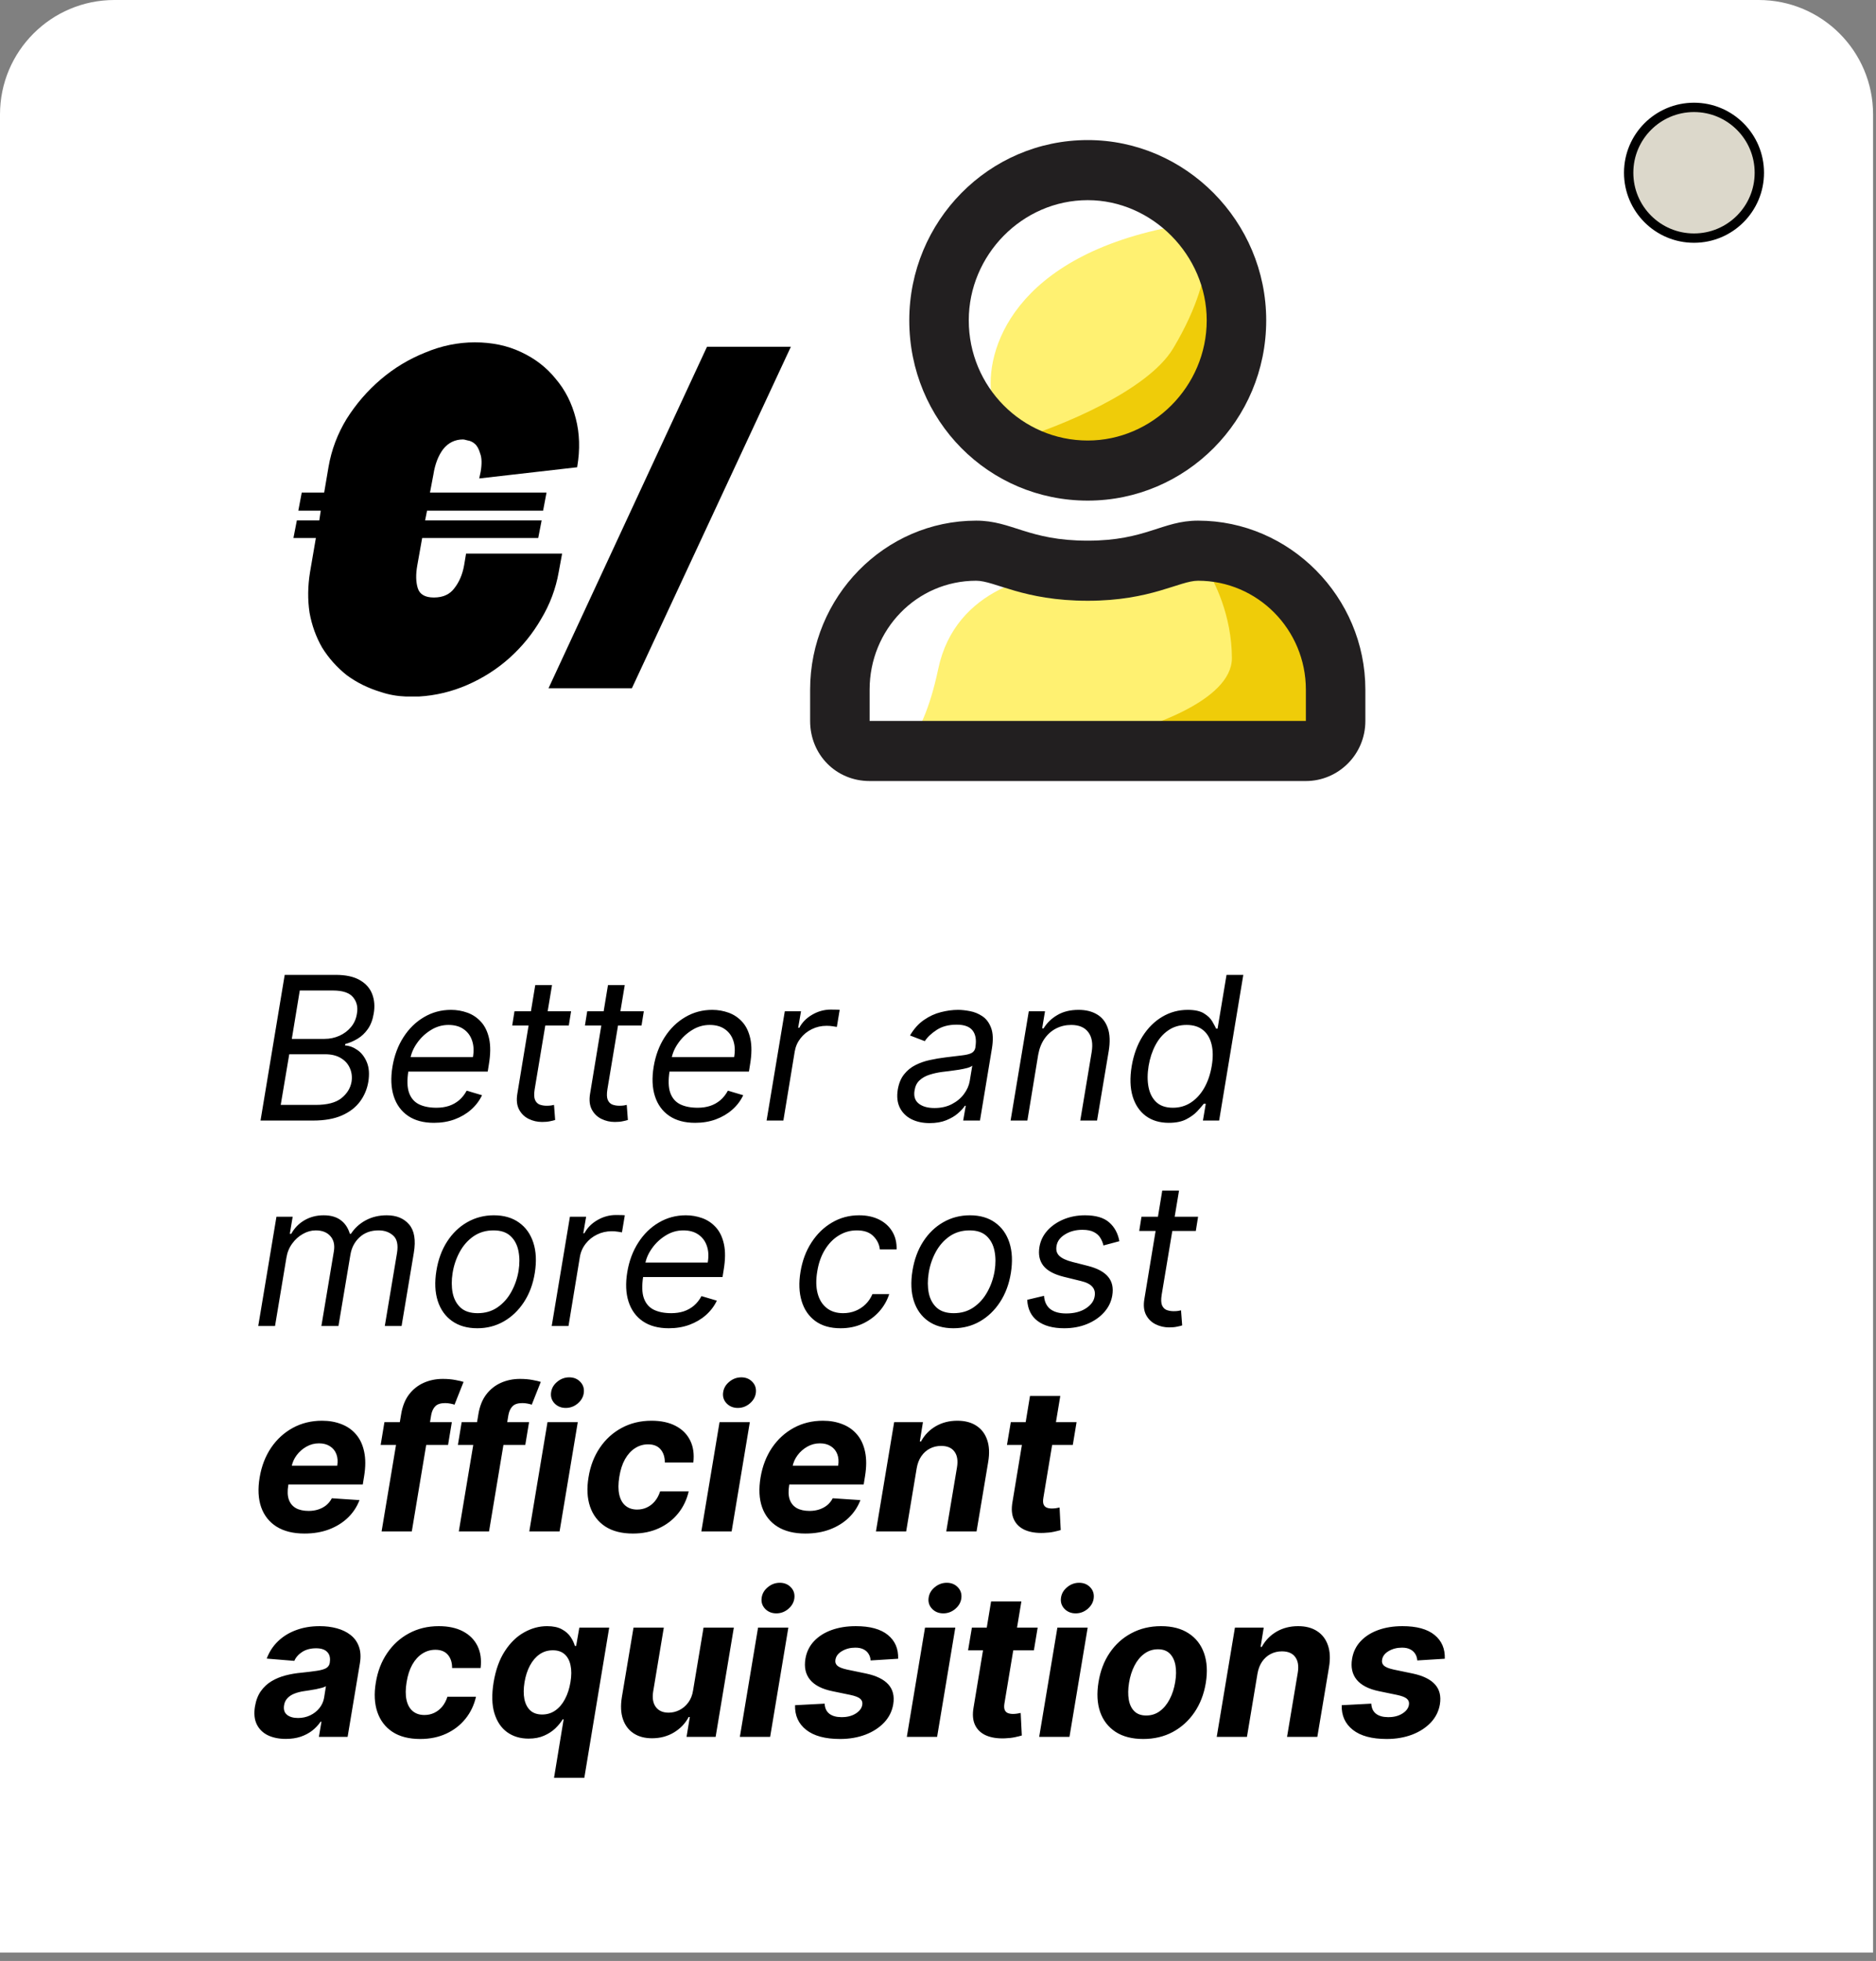<svg width="201" height="210" viewBox="0 0 201 210" fill="none" xmlns="http://www.w3.org/2000/svg">
<rect x="0" y="0" width="201" height="210" fill="#808080" stroke="none"/>
<path d="M0 12.257C0 5.488 5.488 0 12.257 0H188.43C195.199 0 200.687 5.488 200.687 12.257V209.099H0V12.257Z" fill="white"/>
<circle cx="181.5" cy="18.5" r="7" fill="#DCD8CB" stroke="black"/>
<path d="M51.502 50.508C51.642 49.672 51.624 49.028 51.45 48.575C51.311 48.087 51.119 47.739 50.875 47.53C50.632 47.321 50.37 47.199 50.092 47.164C49.848 47.095 49.691 47.06 49.621 47.06C48.751 47.06 48.037 47.408 47.48 48.105C46.957 48.801 46.609 49.707 46.435 50.821L46.069 52.755H58.555L58.189 54.688H45.755L45.547 55.732H58.033L57.667 57.613H45.233L44.711 60.539C44.536 61.514 44.554 62.332 44.763 62.994C44.972 63.656 45.547 63.987 46.487 63.987C47.462 63.987 48.194 63.656 48.681 62.994C49.203 62.332 49.552 61.514 49.726 60.539L49.935 59.285H60.227L59.861 61.27C59.548 63.046 58.921 64.718 57.98 66.285C57.075 67.853 55.943 69.246 54.585 70.465C53.261 71.649 51.764 72.607 50.092 73.338C48.42 74.07 46.678 74.488 44.867 74.592H43.509C42.569 74.557 41.681 74.401 40.845 74.122C39.451 73.704 38.215 73.095 37.135 72.293C36.09 71.458 35.22 70.482 34.523 69.368C33.861 68.219 33.409 66.965 33.165 65.606C32.956 64.213 32.973 62.768 33.217 61.27L33.844 57.613H31.441L31.806 55.732H34.21L34.366 54.688H31.963L32.329 52.755H34.732L35.202 49.986C35.516 48.174 36.16 46.468 37.135 44.866C38.145 43.264 39.364 41.853 40.792 40.634C42.22 39.415 43.805 38.457 45.547 37.761C47.288 37.029 49.064 36.663 50.875 36.663C52.721 36.663 54.376 37.012 55.839 37.708C57.336 38.405 58.572 39.363 59.548 40.582C60.558 41.766 61.272 43.176 61.69 44.813C62.108 46.416 62.16 48.14 61.846 49.986V50.038L51.346 51.239L51.502 50.508ZM67.704 73.704H58.771L75.75 37.134H84.736L67.704 73.704Z" fill="black"/>
<path d="M27.914 120L30.504 104.4H35.958C37.045 104.4 37.911 104.587 38.556 104.963C39.201 105.334 39.642 105.834 39.881 106.464C40.12 107.088 40.173 107.782 40.041 108.543C39.929 109.214 39.718 109.767 39.409 110.204C39.104 110.641 38.738 110.986 38.312 111.24C37.89 111.494 37.451 111.682 36.994 111.804L36.964 111.956C37.431 111.986 37.88 112.154 38.312 112.459C38.743 112.763 39.076 113.2 39.31 113.769C39.543 114.338 39.594 115.033 39.462 115.856C39.33 116.638 39.033 117.342 38.571 117.966C38.109 118.591 37.464 119.086 36.636 119.452C35.808 119.817 34.78 120 33.551 120H27.914ZM30.077 118.324H33.825C35.059 118.324 35.976 118.085 36.575 117.608C37.179 117.126 37.542 116.542 37.664 115.856C37.746 115.328 37.687 114.84 37.489 114.394C37.296 113.942 36.974 113.581 36.522 113.312C36.075 113.038 35.511 112.901 34.831 112.901H30.991L30.077 118.324ZM31.266 111.255H34.77C35.339 111.255 35.872 111.143 36.369 110.92C36.867 110.697 37.283 110.382 37.619 109.975C37.954 109.569 38.162 109.092 38.243 108.543C38.365 107.858 38.228 107.276 37.832 106.799C37.436 106.317 36.72 106.075 35.684 106.075H32.119L31.266 111.255ZM46.497 120.244C45.374 120.244 44.448 119.995 43.716 119.497C42.985 118.995 42.475 118.294 42.185 117.395C41.896 116.491 41.85 115.44 42.048 114.241C42.246 113.043 42.64 111.986 43.229 111.072C43.818 110.153 44.552 109.437 45.43 108.924C46.309 108.406 47.274 108.147 48.325 108.147C48.934 108.147 49.521 108.249 50.085 108.452C50.648 108.655 51.136 108.985 51.547 109.442C51.959 109.894 52.245 110.493 52.408 111.24C52.57 111.986 52.56 112.906 52.377 113.997L52.255 114.759H43.236L43.48 113.205H50.671C50.788 112.545 50.757 111.956 50.58 111.438C50.407 110.92 50.105 110.511 49.673 110.212C49.247 109.912 48.706 109.762 48.051 109.762C47.375 109.762 46.746 109.945 46.162 110.311C45.578 110.671 45.09 111.128 44.699 111.682C44.308 112.23 44.064 112.789 43.968 113.358L43.755 114.698C43.602 115.668 43.625 116.44 43.823 117.014C44.026 117.588 44.379 118.002 44.882 118.256C45.385 118.504 46.014 118.629 46.771 118.629C47.253 118.629 47.698 118.563 48.104 118.431C48.51 118.294 48.873 118.091 49.193 117.821C49.513 117.547 49.782 117.207 50.001 116.801L51.646 117.288C51.367 117.877 50.973 118.395 50.465 118.842C49.963 119.284 49.374 119.629 48.698 119.878C48.028 120.122 47.294 120.244 46.497 120.244ZM61.187 108.3L60.943 109.823H54.88L55.123 108.3H61.187ZM57.348 105.496H59.145L57.287 116.648C57.206 117.156 57.218 117.537 57.325 117.791C57.437 118.04 57.604 118.207 57.828 118.294C58.056 118.375 58.303 118.416 58.567 118.416C58.765 118.416 58.927 118.405 59.054 118.385C59.181 118.36 59.283 118.339 59.359 118.324L59.481 119.939C59.343 119.985 59.158 120.03 58.925 120.076C58.696 120.127 58.414 120.152 58.079 120.152C57.571 120.152 57.094 120.043 56.647 119.825C56.2 119.606 55.857 119.274 55.619 118.827C55.38 118.38 55.316 117.816 55.428 117.136L57.348 105.496ZM68.98 108.3L68.736 109.823H62.672L62.916 108.3H68.98ZM65.14 105.496H66.938L65.079 116.648C64.998 117.156 65.011 117.537 65.118 117.791C65.229 118.04 65.397 118.207 65.62 118.294C65.849 118.375 66.095 118.416 66.359 118.416C66.557 118.416 66.72 118.405 66.847 118.385C66.974 118.36 67.075 118.339 67.151 118.324L67.273 119.939C67.136 119.985 66.951 120.03 66.717 120.076C66.489 120.127 66.207 120.152 65.872 120.152C65.364 120.152 64.886 120.043 64.44 119.825C63.993 119.606 63.65 119.274 63.411 118.827C63.173 118.38 63.109 117.816 63.221 117.136L65.14 105.496ZM74.483 120.244C73.361 120.244 72.434 119.995 71.703 119.497C70.972 118.995 70.461 118.294 70.172 117.395C69.882 116.491 69.837 115.44 70.035 114.241C70.233 113.043 70.626 111.986 71.215 111.072C71.804 110.153 72.538 109.437 73.417 108.924C74.295 108.406 75.26 108.147 76.311 108.147C76.921 108.147 77.507 108.249 78.071 108.452C78.635 108.655 79.122 108.985 79.534 109.442C79.945 109.894 80.232 110.493 80.394 111.24C80.557 111.986 80.547 112.906 80.364 113.997L80.242 114.759H71.223L71.467 113.205H78.657C78.774 112.545 78.744 111.956 78.566 111.438C78.393 110.92 78.091 110.511 77.66 110.212C77.233 109.912 76.692 109.762 76.037 109.762C75.362 109.762 74.732 109.945 74.148 110.311C73.564 110.671 73.076 111.128 72.685 111.682C72.294 112.23 72.051 112.789 71.954 113.358L71.741 114.698C71.588 115.668 71.611 116.44 71.809 117.014C72.013 117.588 72.365 118.002 72.868 118.256C73.371 118.504 74.001 118.629 74.757 118.629C75.24 118.629 75.684 118.563 76.09 118.431C76.497 118.294 76.86 118.091 77.18 117.821C77.5 117.547 77.769 117.207 77.987 116.801L79.632 117.288C79.353 117.877 78.96 118.395 78.452 118.842C77.949 119.284 77.36 119.629 76.685 119.878C76.014 120.122 75.28 120.244 74.483 120.244ZM82.135 120L84.085 108.3H85.822L85.517 110.067H85.639C85.944 109.488 86.408 109.018 87.033 108.658C87.657 108.297 88.32 108.117 89.021 108.117C89.158 108.117 89.323 108.119 89.516 108.124C89.709 108.124 89.859 108.132 89.966 108.147L89.661 109.975C89.6 109.96 89.463 109.937 89.249 109.907C89.036 109.871 88.808 109.854 88.564 109.854C87.995 109.854 87.47 109.973 86.987 110.212C86.505 110.445 86.101 110.77 85.776 111.187C85.451 111.598 85.243 112.068 85.151 112.596L83.933 120H82.135ZM99.603 120.274C98.862 120.274 98.212 120.135 97.653 119.855C97.095 119.571 96.681 119.162 96.412 118.629C96.143 118.091 96.069 117.441 96.191 116.679C96.308 116.008 96.534 115.465 96.869 115.049C97.204 114.627 97.61 114.297 98.088 114.058C98.57 113.815 99.088 113.634 99.642 113.518C100.2 113.396 100.756 113.302 101.31 113.236C102.031 113.144 102.617 113.073 103.069 113.022C103.521 112.972 103.862 112.888 104.09 112.771C104.319 112.654 104.458 112.454 104.509 112.169V112.108C104.631 111.362 104.532 110.78 104.212 110.364C103.892 109.942 103.321 109.732 102.498 109.732C101.645 109.732 100.931 109.92 100.358 110.295C99.784 110.671 99.36 111.072 99.085 111.499L97.501 110.89C97.918 110.179 98.415 109.625 98.994 109.229C99.573 108.828 100.18 108.548 100.815 108.391C101.449 108.229 102.061 108.147 102.65 108.147C103.026 108.147 103.45 108.193 103.923 108.284C104.395 108.371 104.837 108.551 105.248 108.825C105.664 109.099 105.977 109.513 106.185 110.067C106.398 110.62 106.429 111.362 106.276 112.291L104.997 120H103.199L103.473 118.416H103.382C103.219 118.669 102.97 118.941 102.635 119.231C102.305 119.52 101.886 119.766 101.378 119.97C100.876 120.173 100.284 120.274 99.603 120.274ZM100.121 118.659C100.832 118.659 101.455 118.52 101.988 118.24C102.526 117.961 102.958 117.601 103.283 117.159C103.613 116.717 103.818 116.252 103.9 115.765L104.174 114.119C104.083 114.211 103.902 114.295 103.633 114.371C103.364 114.442 103.059 114.505 102.719 114.561C102.384 114.612 102.056 114.658 101.736 114.698C101.421 114.734 101.168 114.764 100.975 114.79C100.497 114.851 100.043 114.95 99.611 115.087C99.184 115.219 98.824 115.419 98.529 115.689C98.24 115.953 98.06 116.313 97.989 116.77C97.882 117.395 98.032 117.867 98.438 118.187C98.844 118.502 99.405 118.659 100.121 118.659ZM111.233 112.962L110.076 120H108.278L110.228 108.3H111.965L111.66 110.128H111.812C112.178 109.534 112.673 109.056 113.298 108.696C113.922 108.33 114.676 108.147 115.56 108.147C116.342 108.147 117.002 108.31 117.541 108.635C118.084 108.955 118.467 109.442 118.691 110.097C118.919 110.747 118.952 111.57 118.79 112.565L117.541 120H115.743L116.962 112.687C117.114 111.773 116.995 111.057 116.604 110.539C116.218 110.021 115.606 109.762 114.768 109.762C114.189 109.762 113.653 109.887 113.161 110.135C112.673 110.384 112.259 110.747 111.919 111.225C111.584 111.702 111.355 112.281 111.233 112.962ZM125.228 120.244C124.248 120.244 123.426 119.997 122.76 119.505C122.095 119.007 121.625 118.306 121.351 117.402C121.082 116.493 121.049 115.419 121.252 114.18C121.46 112.951 121.849 111.885 122.418 110.981C122.991 110.077 123.695 109.379 124.528 108.886C125.36 108.394 126.269 108.147 127.255 108.147C128.016 108.147 128.598 108.274 128.999 108.528C129.405 108.777 129.7 109.061 129.883 109.381C130.066 109.696 130.205 109.955 130.302 110.158H130.454L131.414 104.4H133.211L130.622 120H128.885L129.19 118.202H128.976C128.809 118.416 128.575 118.685 128.275 119.01C127.976 119.33 127.58 119.617 127.087 119.871C126.6 120.119 125.98 120.244 125.228 120.244ZM125.67 118.629C126.391 118.629 127.036 118.441 127.605 118.065C128.179 117.684 128.656 117.159 129.037 116.488C129.418 115.813 129.682 115.033 129.829 114.15C129.977 113.276 129.972 112.512 129.814 111.857C129.657 111.197 129.355 110.684 128.908 110.318C128.461 109.948 127.869 109.762 127.133 109.762C126.376 109.762 125.719 109.958 125.16 110.349C124.601 110.735 124.147 111.26 123.796 111.926C123.446 112.586 123.202 113.327 123.065 114.15C122.928 114.983 122.925 115.739 123.057 116.42C123.19 117.095 123.469 117.634 123.895 118.035C124.327 118.431 124.919 118.629 125.67 118.629ZM27.67 142L29.62 130.3H31.357L31.052 132.128H31.205C31.555 131.503 32.03 131.018 32.629 130.673C33.234 130.323 33.917 130.147 34.678 130.147C35.44 130.147 36.052 130.323 36.514 130.673C36.976 131.018 37.299 131.503 37.482 132.128H37.603C37.999 131.518 38.528 131.036 39.188 130.681C39.853 130.325 40.605 130.147 41.443 130.147C42.479 130.147 43.276 130.475 43.834 131.13C44.398 131.785 44.566 132.798 44.337 134.169L43.027 142H41.229L42.539 134.169C42.677 133.301 42.539 132.684 42.128 132.318C41.722 131.948 41.199 131.762 40.559 131.762C39.736 131.762 39.058 132.008 38.525 132.501C37.992 132.994 37.664 133.621 37.542 134.383L36.263 142H34.435L35.775 133.986C35.882 133.316 35.755 132.778 35.394 132.372C35.034 131.965 34.511 131.762 33.825 131.762C33.358 131.762 32.901 131.889 32.454 132.143C32.007 132.392 31.624 132.737 31.304 133.179C30.984 133.616 30.778 134.119 30.687 134.687L29.468 142H27.67ZM51.143 142.244C50.067 142.244 49.165 141.987 48.439 141.474C47.713 140.961 47.2 140.243 46.901 139.319C46.606 138.394 46.558 137.318 46.756 136.089C46.949 134.89 47.332 133.847 47.906 132.958C48.485 132.064 49.203 131.374 50.062 130.886C50.925 130.394 51.875 130.147 52.911 130.147C53.987 130.147 54.886 130.406 55.607 130.924C56.333 131.437 56.846 132.158 57.146 133.088C57.446 134.012 57.496 135.094 57.298 136.333C57.105 137.521 56.717 138.559 56.133 139.448C55.554 140.332 54.835 141.02 53.977 141.512C53.124 142 52.179 142.244 51.143 142.244ZM51.174 140.629C51.996 140.629 52.71 140.418 53.314 139.997C53.924 139.575 54.416 139.019 54.792 138.328C55.173 137.638 55.429 136.891 55.562 136.089C55.683 135.327 55.678 134.619 55.546 133.964C55.414 133.303 55.132 132.773 54.701 132.372C54.269 131.965 53.662 131.762 52.88 131.762C52.057 131.762 51.339 131.975 50.724 132.402C50.115 132.829 49.622 133.39 49.247 134.086C48.871 134.781 48.62 135.53 48.492 136.333C48.371 137.094 48.373 137.803 48.5 138.458C48.632 139.108 48.914 139.634 49.346 140.035C49.782 140.431 50.392 140.629 51.174 140.629ZM59.113 142L61.063 130.3H62.8L62.495 132.067H62.617C62.922 131.488 63.386 131.018 64.011 130.658C64.636 130.297 65.299 130.117 65.999 130.117C66.136 130.117 66.301 130.119 66.494 130.124C66.687 130.124 66.837 130.132 66.944 130.147L66.639 131.975C66.578 131.96 66.441 131.937 66.228 131.907C66.014 131.871 65.786 131.854 65.542 131.854C64.973 131.854 64.448 131.973 63.965 132.212C63.483 132.445 63.079 132.77 62.754 133.187C62.429 133.598 62.221 134.068 62.13 134.596L60.911 142H59.113ZM71.655 142.244C70.533 142.244 69.606 141.995 68.875 141.497C68.144 140.995 67.633 140.294 67.344 139.395C67.054 138.491 67.009 137.44 67.207 136.241C67.405 135.043 67.798 133.986 68.387 133.072C68.976 132.153 69.71 131.437 70.589 130.924C71.467 130.406 72.432 130.147 73.483 130.147C74.093 130.147 74.679 130.249 75.243 130.452C75.807 130.655 76.294 130.985 76.706 131.442C77.117 131.894 77.404 132.493 77.566 133.24C77.729 133.986 77.719 134.906 77.536 135.997L77.414 136.759H68.395L68.639 135.205H75.829C75.946 134.545 75.916 133.956 75.738 133.438C75.566 132.92 75.263 132.511 74.832 132.212C74.405 131.912 73.864 131.762 73.209 131.762C72.534 131.762 71.904 131.945 71.32 132.311C70.736 132.671 70.249 133.128 69.858 133.682C69.466 134.23 69.223 134.789 69.126 135.358L68.913 136.698C68.761 137.668 68.783 138.44 68.981 139.014C69.185 139.588 69.537 140.002 70.04 140.256C70.543 140.504 71.173 140.629 71.929 140.629C72.412 140.629 72.856 140.563 73.263 140.431C73.669 140.294 74.032 140.091 74.352 139.821C74.672 139.547 74.941 139.207 75.159 138.801L76.805 139.288C76.525 139.877 76.132 140.395 75.624 140.842C75.121 141.284 74.532 141.629 73.857 141.878C73.186 142.122 72.453 142.244 71.655 142.244ZM90.063 142.244C88.961 142.244 88.057 141.985 87.351 141.467C86.65 140.949 86.162 140.235 85.888 139.326C85.614 138.417 85.573 137.379 85.766 136.211C85.959 135.022 86.35 133.974 86.939 133.065C87.529 132.151 88.262 131.437 89.141 130.924C90.019 130.406 90.987 130.147 92.043 130.147C92.866 130.147 93.582 130.3 94.191 130.604C94.801 130.909 95.27 131.336 95.6 131.884C95.931 132.433 96.085 133.072 96.065 133.804H94.267C94.217 133.27 93.988 132.798 93.582 132.387C93.181 131.97 92.587 131.762 91.799 131.762C91.099 131.762 90.454 131.945 89.865 132.311C89.275 132.671 88.78 133.182 88.379 133.842C87.978 134.497 87.706 135.266 87.564 136.15C87.412 137.054 87.424 137.841 87.602 138.511C87.78 139.182 88.102 139.702 88.57 140.073C89.037 140.444 89.626 140.629 90.337 140.629C90.804 140.629 91.241 140.548 91.647 140.385C92.053 140.223 92.414 139.989 92.729 139.684C93.044 139.38 93.292 139.014 93.475 138.587H95.273C95.049 139.278 94.692 139.9 94.199 140.454C93.706 141.002 93.11 141.439 92.409 141.764C91.708 142.084 90.926 142.244 90.063 142.244ZM102.151 142.244C101.075 142.244 100.174 141.987 99.447 141.474C98.721 140.961 98.208 140.243 97.909 139.319C97.614 138.394 97.566 137.318 97.764 136.089C97.957 134.89 98.34 133.847 98.914 132.958C99.493 132.064 100.212 131.374 101.07 130.886C101.933 130.394 102.883 130.147 103.919 130.147C104.995 130.147 105.894 130.406 106.615 130.924C107.341 131.437 107.854 132.158 108.154 133.088C108.454 134.012 108.504 135.094 108.306 136.333C108.113 137.521 107.725 138.559 107.141 139.448C106.562 140.332 105.843 141.02 104.985 141.512C104.132 142 103.187 142.244 102.151 142.244ZM102.182 140.629C103.005 140.629 103.718 140.418 104.322 139.997C104.932 139.575 105.424 139.019 105.8 138.328C106.181 137.638 106.438 136.891 106.57 136.089C106.691 135.327 106.686 134.619 106.554 133.964C106.422 133.303 106.14 132.773 105.709 132.372C105.277 131.965 104.67 131.762 103.888 131.762C103.066 131.762 102.347 131.975 101.733 132.402C101.123 132.829 100.631 133.39 100.255 134.086C99.879 134.781 99.628 135.53 99.501 136.333C99.379 137.094 99.381 137.803 99.508 138.458C99.64 139.108 99.922 139.634 100.354 140.035C100.791 140.431 101.4 140.629 102.182 140.629ZM119.932 132.92L118.226 133.377C118.165 133.103 118.059 132.839 117.906 132.585C117.759 132.326 117.53 132.115 117.221 131.953C116.916 131.785 116.5 131.701 115.971 131.701C115.255 131.701 114.633 131.866 114.105 132.196C113.577 132.521 113.275 132.935 113.199 133.438C113.122 133.88 113.224 134.233 113.503 134.497C113.783 134.761 114.25 134.977 114.905 135.144L116.581 135.571C117.586 135.83 118.302 136.218 118.729 136.736C119.161 137.249 119.308 137.917 119.171 138.74C119.059 139.41 118.767 140.009 118.295 140.537C117.822 141.066 117.218 141.482 116.482 141.787C115.745 142.091 114.925 142.244 114.021 142.244C112.818 142.244 111.868 141.985 111.172 141.467C110.477 140.944 110.106 140.187 110.06 139.197L111.858 138.77C111.904 139.395 112.127 139.867 112.528 140.187C112.935 140.502 113.503 140.659 114.235 140.659C115.073 140.659 115.771 140.482 116.329 140.126C116.888 139.766 117.205 139.334 117.282 138.831C117.358 138.42 117.277 138.077 117.038 137.803C116.804 137.529 116.398 137.323 115.819 137.186L113.96 136.729C112.924 136.47 112.198 136.074 111.782 135.54C111.37 135.007 111.233 134.337 111.37 133.529C111.482 132.869 111.767 132.285 112.224 131.777C112.686 131.27 113.265 130.871 113.96 130.581C114.661 130.292 115.423 130.147 116.246 130.147C117.403 130.147 118.269 130.401 118.843 130.909C119.417 131.412 119.78 132.082 119.932 132.92ZM128.367 130.3L128.123 131.823H122.06L122.303 130.3H128.367ZM124.528 127.496H126.325L124.467 138.648C124.385 139.156 124.398 139.537 124.505 139.791C124.617 140.04 124.784 140.207 125.008 140.294C125.236 140.375 125.482 140.416 125.746 140.416C125.944 140.416 126.107 140.405 126.234 140.385C126.361 140.36 126.462 140.339 126.539 140.324L126.661 141.939C126.523 141.985 126.338 142.03 126.104 142.076C125.876 142.127 125.594 142.152 125.259 142.152C124.751 142.152 124.274 142.043 123.827 141.825C123.38 141.606 123.037 141.274 122.798 140.827C122.56 140.38 122.496 139.816 122.608 139.136L124.528 127.496ZM32.622 164.229C31.423 164.229 30.43 163.985 29.643 163.497C28.856 163.005 28.303 162.309 27.983 161.41C27.668 160.506 27.614 159.437 27.823 158.203C28.026 157 28.435 155.943 29.049 155.034C29.669 154.125 30.446 153.417 31.38 152.909C32.314 152.401 33.355 152.147 34.503 152.147C35.275 152.147 35.973 152.272 36.598 152.521C37.228 152.764 37.751 153.135 38.167 153.633C38.584 154.125 38.868 154.742 39.02 155.484C39.178 156.225 39.175 157.094 39.013 158.089L38.868 158.98H28.996L29.308 156.969H36.133C36.209 156.502 36.179 156.088 36.042 155.727C35.905 155.367 35.676 155.085 35.356 154.882C35.036 154.674 34.643 154.57 34.176 154.57C33.698 154.57 33.251 154.686 32.835 154.92C32.419 155.154 32.068 155.461 31.784 155.842C31.504 156.218 31.324 156.626 31.243 157.068L30.885 159.064C30.783 159.678 30.804 160.189 30.946 160.595C31.093 161.001 31.347 161.306 31.708 161.509C32.068 161.707 32.525 161.806 33.079 161.806C33.439 161.806 33.777 161.755 34.092 161.654C34.412 161.552 34.696 161.402 34.945 161.204C35.194 161.001 35.397 160.75 35.554 160.45L38.517 160.648C38.243 161.369 37.827 161.999 37.268 162.537C36.71 163.071 36.037 163.487 35.25 163.787C34.468 164.081 33.592 164.229 32.622 164.229ZM48.411 152.3L48.007 154.737H40.786L41.189 152.3H48.411ZM40.885 164L42.979 151.454C43.117 150.606 43.396 149.903 43.817 149.344C44.244 148.785 44.77 148.367 45.394 148.087C46.024 147.808 46.704 147.668 47.436 147.668C47.933 147.668 48.383 147.706 48.784 147.783C49.19 147.859 49.485 147.927 49.667 147.988L48.7 150.426C48.578 150.385 48.428 150.347 48.251 150.312C48.073 150.276 47.885 150.258 47.687 150.258C47.215 150.258 46.867 150.37 46.643 150.593C46.425 150.812 46.278 151.119 46.202 151.515L44.122 164H40.885ZM56.685 152.3L56.281 154.737H49.06L49.464 152.3H56.685ZM49.159 164L51.254 151.454C51.391 150.606 51.67 149.903 52.092 149.344C52.518 148.785 53.044 148.367 53.669 148.087C54.298 147.808 54.979 147.668 55.71 147.668C56.208 147.668 56.657 147.706 57.058 147.783C57.465 147.859 57.759 147.927 57.942 147.988L56.974 150.426C56.853 150.385 56.703 150.347 56.525 150.312C56.347 150.276 56.16 150.258 55.961 150.258C55.489 150.258 55.141 150.37 54.918 150.593C54.7 150.812 54.552 151.119 54.476 151.515L52.397 164H49.159ZM56.71 164L58.66 152.3H61.905L59.955 164H56.71ZM60.617 150.776C60.135 150.776 59.736 150.616 59.422 150.296C59.112 149.971 58.985 149.585 59.041 149.138C59.097 148.681 59.315 148.295 59.696 147.981C60.077 147.661 60.508 147.501 60.991 147.501C61.473 147.501 61.867 147.661 62.172 147.981C62.476 148.295 62.603 148.681 62.552 149.138C62.502 149.585 62.286 149.971 61.905 150.296C61.529 150.616 61.1 150.776 60.617 150.776ZM67.81 164.229C66.607 164.229 65.617 163.975 64.84 163.467C64.068 162.954 63.527 162.243 63.217 161.334C62.912 160.425 62.859 159.379 63.057 158.196C63.25 156.997 63.654 155.946 64.268 155.042C64.883 154.133 65.662 153.424 66.607 152.917C67.556 152.404 68.623 152.147 69.806 152.147C70.827 152.147 71.69 152.333 72.396 152.703C73.102 153.074 73.62 153.595 73.95 154.265C74.28 154.935 74.392 155.722 74.285 156.626H71.231C71.236 156.047 71.086 155.578 70.781 155.217C70.476 154.857 70.029 154.676 69.44 154.676C68.933 154.676 68.465 154.813 68.039 155.088C67.617 155.357 67.259 155.75 66.965 156.268C66.675 156.786 66.472 157.413 66.355 158.15C66.234 158.896 66.231 159.531 66.348 160.054C66.465 160.577 66.688 160.976 67.018 161.25C67.348 161.524 67.765 161.661 68.267 161.661C68.643 161.661 68.991 161.585 69.311 161.433C69.636 161.281 69.92 161.06 70.164 160.77C70.408 160.476 70.596 160.123 70.728 159.711H73.79C73.582 160.61 73.203 161.397 72.655 162.073C72.112 162.748 71.429 163.276 70.606 163.657C69.783 164.038 68.851 164.229 67.81 164.229ZM75.144 164L77.094 152.3H80.339L78.389 164H75.144ZM79.052 150.776C78.569 150.776 78.171 150.616 77.856 150.296C77.546 149.971 77.419 149.585 77.475 149.138C77.531 148.681 77.749 148.295 78.13 147.981C78.511 147.661 78.942 147.501 79.425 147.501C79.907 147.501 80.301 147.661 80.606 147.981C80.91 148.295 81.037 148.681 80.987 149.138C80.936 149.585 80.72 149.971 80.339 150.296C79.963 150.616 79.534 150.776 79.052 150.776ZM86.29 164.229C85.092 164.229 84.099 163.985 83.312 163.497C82.525 163.005 81.971 162.309 81.651 161.41C81.336 160.506 81.283 159.437 81.491 158.203C81.694 157 82.103 155.943 82.718 155.034C83.337 154.125 84.114 153.417 85.049 152.909C85.983 152.401 87.024 152.147 88.172 152.147C88.944 152.147 89.642 152.272 90.266 152.521C90.896 152.764 91.419 153.135 91.836 153.633C92.252 154.125 92.536 154.742 92.689 155.484C92.846 156.225 92.844 157.094 92.681 158.089L92.536 158.98H82.664L82.977 156.969H89.802C89.878 156.502 89.847 156.088 89.71 155.727C89.573 155.367 89.345 155.085 89.025 154.882C88.705 154.674 88.311 154.57 87.844 154.57C87.367 154.57 86.92 154.686 86.503 154.92C86.087 155.154 85.737 155.461 85.452 155.842C85.173 156.218 84.993 156.626 84.911 157.068L84.553 159.064C84.452 159.678 84.472 160.189 84.614 160.595C84.762 161.001 85.016 161.306 85.376 161.509C85.737 161.707 86.194 161.806 86.747 161.806C87.108 161.806 87.445 161.755 87.76 161.654C88.08 161.552 88.365 161.402 88.613 161.204C88.862 161.001 89.065 160.75 89.223 160.45L92.186 160.648C91.912 161.369 91.495 161.999 90.937 162.537C90.378 163.071 89.705 163.487 88.918 163.787C88.136 164.081 87.26 164.229 86.29 164.229ZM98.217 157.236L97.09 164H93.852L95.802 152.3H98.887L98.552 154.364H98.682C99.052 153.678 99.576 153.138 100.251 152.741C100.931 152.345 101.706 152.147 102.574 152.147C103.387 152.147 104.065 152.325 104.608 152.681C105.157 153.036 105.543 153.541 105.766 154.196C105.994 154.851 106.033 155.636 105.88 156.55L104.631 164H101.386L102.536 157.129C102.653 156.413 102.562 155.854 102.262 155.453C101.967 155.047 101.493 154.844 100.837 154.844C100.401 154.844 100 154.938 99.634 155.126C99.268 155.314 98.961 155.588 98.712 155.948C98.469 156.304 98.303 156.733 98.217 157.236ZM115.347 152.3L114.943 154.737H107.889L108.301 152.3H115.347ZM110.357 149.496H113.602L111.789 160.405C111.739 160.704 111.746 160.938 111.812 161.105C111.878 161.268 111.987 161.382 112.14 161.448C112.297 161.514 112.485 161.547 112.704 161.547C112.856 161.547 113.011 161.534 113.168 161.509C113.326 161.479 113.445 161.456 113.526 161.441L113.648 163.855C113.465 163.911 113.219 163.972 112.909 164.038C112.604 164.104 112.244 164.145 111.828 164.16C111.035 164.19 110.365 164.086 109.817 163.848C109.268 163.604 108.875 163.231 108.636 162.728C108.397 162.225 108.346 161.593 108.483 160.831L110.357 149.496ZM30.626 186.221C29.884 186.221 29.242 186.091 28.699 185.832C28.16 185.568 27.764 185.177 27.51 184.659C27.256 184.141 27.193 183.499 27.32 182.732C27.432 182.082 27.642 181.539 27.952 181.102C28.267 180.66 28.65 180.305 29.102 180.036C29.554 179.766 30.055 179.561 30.603 179.419C31.157 179.276 31.728 179.18 32.317 179.129C32.997 179.058 33.551 178.989 33.978 178.923C34.409 178.857 34.732 178.763 34.945 178.642C35.158 178.515 35.288 178.327 35.334 178.078V178.032C35.41 177.555 35.321 177.184 35.067 176.92C34.818 176.651 34.419 176.516 33.871 176.516C33.292 176.516 32.799 176.643 32.393 176.897C31.992 177.151 31.705 177.474 31.532 177.865L28.577 177.621C28.841 176.91 29.239 176.295 29.773 175.777C30.311 175.254 30.959 174.853 31.715 174.574C32.472 174.289 33.32 174.147 34.259 174.147C34.909 174.147 35.516 174.223 36.08 174.376C36.649 174.528 37.139 174.764 37.55 175.084C37.967 175.404 38.266 175.816 38.449 176.318C38.637 176.816 38.675 177.413 38.563 178.108L37.245 186H34.168L34.442 184.377H34.351C34.102 184.743 33.797 185.066 33.437 185.345C33.076 185.619 32.662 185.835 32.195 185.992C31.728 186.145 31.205 186.221 30.626 186.221ZM31.928 183.981C32.401 183.981 32.835 183.887 33.231 183.7C33.632 183.507 33.962 183.248 34.221 182.923C34.485 182.598 34.653 182.229 34.724 181.818L34.922 180.576C34.821 180.642 34.673 180.701 34.48 180.752C34.292 180.802 34.087 180.851 33.863 180.896C33.645 180.937 33.424 180.975 33.201 181.011C32.977 181.041 32.776 181.072 32.599 181.102C32.208 181.158 31.857 181.247 31.548 181.369C31.238 181.49 30.986 181.656 30.794 181.864C30.601 182.067 30.481 182.321 30.436 182.625C30.364 183.067 30.468 183.405 30.748 183.639C31.032 183.867 31.426 183.981 31.928 183.981ZM45.019 186.229C43.815 186.229 42.825 185.975 42.048 185.467C41.276 184.954 40.736 184.243 40.426 183.334C40.121 182.425 40.068 181.379 40.266 180.196C40.459 178.997 40.862 177.946 41.477 177.042C42.091 176.133 42.871 175.424 43.815 174.917C44.765 174.404 45.831 174.147 47.015 174.147C48.035 174.147 48.899 174.333 49.605 174.703C50.311 175.074 50.828 175.595 51.159 176.265C51.489 176.935 51.6 177.722 51.494 178.626H48.439C48.444 178.047 48.294 177.578 47.99 177.217C47.685 176.857 47.238 176.676 46.649 176.676C46.141 176.676 45.674 176.813 45.248 177.088C44.826 177.357 44.468 177.75 44.173 178.268C43.884 178.786 43.681 179.413 43.564 180.15C43.442 180.896 43.44 181.531 43.556 182.054C43.673 182.577 43.897 182.976 44.227 183.25C44.557 183.524 44.973 183.661 45.476 183.661C45.852 183.661 46.2 183.585 46.52 183.433C46.845 183.281 47.129 183.06 47.373 182.77C47.617 182.476 47.804 182.123 47.937 181.711H50.999C50.791 182.61 50.412 183.397 49.864 184.073C49.32 184.748 48.637 185.276 47.815 185.657C46.992 186.038 46.06 186.229 45.019 186.229ZM59.361 190.388L60.389 184.126H60.29C60.092 184.451 59.828 184.774 59.498 185.094C59.168 185.408 58.764 185.67 58.287 185.878C57.814 186.086 57.263 186.19 56.634 186.19C55.745 186.19 54.981 185.962 54.341 185.505C53.701 185.043 53.244 184.365 52.97 183.471C52.7 182.572 52.673 181.47 52.886 180.165C53.109 178.824 53.511 177.71 54.089 176.821C54.668 175.927 55.354 175.259 56.146 174.818C56.938 174.371 57.761 174.147 58.614 174.147C59.269 174.147 59.797 174.259 60.199 174.482C60.605 174.701 60.917 174.975 61.136 175.305C61.354 175.63 61.506 175.95 61.593 176.265H61.73L62.072 174.3H65.272L62.606 190.388H59.361ZM58.089 183.608C58.612 183.608 59.079 183.466 59.49 183.182C59.907 182.892 60.252 182.488 60.526 181.97C60.805 181.452 61.004 180.846 61.12 180.15C61.237 179.454 61.24 178.85 61.128 178.337C61.021 177.824 60.808 177.428 60.488 177.149C60.173 176.869 59.754 176.73 59.231 176.73C58.693 176.73 58.218 176.874 57.807 177.164C57.395 177.453 57.053 177.854 56.778 178.367C56.504 178.88 56.311 179.474 56.199 180.15C56.088 180.83 56.083 181.432 56.184 181.955C56.291 182.473 56.502 182.879 56.816 183.174C57.136 183.463 57.56 183.608 58.089 183.608ZM74.26 181.018L75.38 174.3H78.625L76.675 186H73.559L73.91 183.875H73.788C73.427 184.56 72.902 185.111 72.211 185.528C71.521 185.944 70.736 186.152 69.858 186.152C69.075 186.152 68.415 185.975 67.877 185.619C67.344 185.264 66.965 184.758 66.742 184.103C66.519 183.448 66.48 182.664 66.628 181.749L67.877 174.3H71.122L69.979 181.171C69.873 181.861 69.969 182.407 70.269 182.808C70.568 183.209 71.025 183.41 71.64 183.41C72.031 183.41 72.409 183.321 72.775 183.143C73.146 182.961 73.466 182.692 73.735 182.336C74.004 181.981 74.179 181.541 74.26 181.018ZM79.271 186L81.221 174.3H84.466L82.516 186H79.271ZM83.178 172.776C82.696 172.776 82.297 172.616 81.983 172.296C81.673 171.971 81.546 171.585 81.602 171.138C81.657 170.681 81.876 170.295 82.257 169.981C82.638 169.661 83.069 169.501 83.552 169.501C84.034 169.501 84.428 169.661 84.732 169.981C85.037 170.295 85.164 170.681 85.113 171.138C85.062 171.585 84.847 171.971 84.466 172.296C84.09 172.616 83.661 172.776 83.178 172.776ZM96.229 177.636L93.281 177.819C93.266 177.56 93.195 177.329 93.068 177.126C92.946 176.918 92.766 176.752 92.527 176.631C92.293 176.509 91.999 176.448 91.643 176.448C91.11 176.448 90.635 176.57 90.219 176.813C89.802 177.057 89.566 177.369 89.51 177.75C89.465 177.994 89.528 178.2 89.701 178.367C89.874 178.535 90.221 178.677 90.744 178.794L92.801 179.221C93.898 179.454 94.69 179.843 95.178 180.386C95.67 180.929 95.846 181.64 95.703 182.519C95.576 183.265 95.249 183.918 94.721 184.477C94.193 185.03 93.522 185.462 92.71 185.771C91.897 186.076 90.996 186.229 90.005 186.229C88.416 186.229 87.207 185.904 86.38 185.253C85.552 184.603 85.153 183.722 85.184 182.61L88.353 182.443C88.378 182.92 88.546 183.281 88.855 183.524C89.165 183.763 89.589 183.885 90.127 183.89C90.732 183.9 91.245 183.776 91.666 183.517C92.093 183.253 92.334 182.933 92.39 182.557C92.43 182.293 92.354 182.08 92.161 181.917C91.973 181.755 91.628 181.62 91.125 181.513L89.175 181.11C88.068 180.881 87.273 180.472 86.791 179.883C86.308 179.294 86.144 178.545 86.296 177.636C86.418 176.91 86.72 176.288 87.202 175.77C87.69 175.247 88.317 174.846 89.084 174.566C89.856 174.287 90.727 174.147 91.697 174.147C93.215 174.147 94.358 174.46 95.124 175.084C95.896 175.709 96.264 176.559 96.229 177.636ZM97.16 186L99.11 174.3H102.355L100.405 186H97.16ZM101.068 172.776C100.585 172.776 100.187 172.616 99.872 172.296C99.562 171.971 99.435 171.585 99.491 171.138C99.547 170.681 99.765 170.295 100.146 169.981C100.527 169.661 100.959 169.501 101.441 169.501C101.924 169.501 102.317 169.661 102.622 169.981C102.927 170.295 103.054 170.681 103.003 171.138C102.952 171.585 102.736 171.971 102.355 172.296C101.979 172.616 101.55 172.776 101.068 172.776ZM111.178 174.3L110.774 176.737H103.721L104.132 174.3H111.178ZM106.189 171.496H109.434L107.621 182.405C107.57 182.704 107.578 182.938 107.644 183.105C107.71 183.268 107.819 183.382 107.971 183.448C108.129 183.514 108.317 183.547 108.535 183.547C108.687 183.547 108.842 183.534 109 183.509C109.157 183.479 109.276 183.456 109.358 183.441L109.479 185.855C109.297 185.911 109.05 185.972 108.741 186.038C108.436 186.104 108.075 186.145 107.659 186.16C106.867 186.19 106.196 186.086 105.648 185.848C105.099 185.604 104.706 185.231 104.467 184.728C104.229 184.225 104.178 183.593 104.315 182.831L106.189 171.496ZM111.342 186L113.292 174.3H116.537L114.587 186H111.342ZM115.25 172.776C114.767 172.776 114.369 172.616 114.054 172.296C113.744 171.971 113.617 171.585 113.673 171.138C113.729 170.681 113.947 170.295 114.328 169.981C114.709 169.661 115.14 169.501 115.623 169.501C116.105 169.501 116.499 169.661 116.804 169.981C117.108 170.295 117.235 170.681 117.184 171.138C117.134 171.585 116.918 171.971 116.537 172.296C116.161 172.616 115.732 172.776 115.25 172.776ZM122.488 186.229C121.295 186.229 120.307 185.975 119.525 185.467C118.743 184.954 118.192 184.243 117.872 183.334C117.557 182.42 117.499 181.356 117.697 180.142C117.89 178.944 118.291 177.895 118.9 176.996C119.51 176.097 120.284 175.399 121.224 174.901C122.163 174.399 123.222 174.147 124.4 174.147C125.588 174.147 126.574 174.404 127.356 174.917C128.138 175.424 128.689 176.135 129.009 177.05C129.329 177.964 129.389 179.028 129.191 180.241C128.993 181.435 128.587 182.481 127.973 183.38C127.358 184.278 126.584 184.979 125.649 185.482C124.715 185.98 123.661 186.229 122.488 186.229ZM122.808 183.715C123.356 183.715 123.841 183.56 124.263 183.25C124.69 182.935 125.042 182.509 125.322 181.97C125.606 181.427 125.804 180.813 125.916 180.127C126.028 179.452 126.035 178.852 125.939 178.329C125.842 177.801 125.639 177.385 125.329 177.08C125.025 176.775 124.606 176.623 124.073 176.623C123.524 176.623 123.037 176.78 122.61 177.095C122.183 177.405 121.83 177.832 121.551 178.375C121.272 178.918 121.076 179.535 120.965 180.226C120.858 180.896 120.85 181.496 120.942 182.024C121.033 182.547 121.234 182.961 121.544 183.265C121.853 183.565 122.275 183.715 122.808 183.715ZM134.729 179.236L133.602 186H130.364L132.315 174.3H135.4L135.064 176.364H135.194C135.565 175.678 136.088 175.138 136.763 174.741C137.444 174.345 138.218 174.147 139.086 174.147C139.899 174.147 140.577 174.325 141.12 174.681C141.669 175.036 142.055 175.541 142.278 176.196C142.507 176.851 142.545 177.636 142.392 178.55L141.143 186H137.898L139.048 179.129C139.165 178.413 139.074 177.854 138.774 177.453C138.48 177.047 138.005 176.844 137.35 176.844C136.913 176.844 136.512 176.938 136.146 177.126C135.78 177.314 135.473 177.588 135.224 177.948C134.981 178.304 134.816 178.733 134.729 179.236ZM154.799 177.636L151.851 177.819C151.836 177.56 151.765 177.329 151.638 177.126C151.516 176.918 151.336 176.752 151.097 176.631C150.864 176.509 150.569 176.448 150.214 176.448C149.68 176.448 149.206 176.57 148.789 176.813C148.373 177.057 148.137 177.369 148.081 177.75C148.035 177.994 148.098 178.2 148.271 178.367C148.444 178.535 148.792 178.677 149.315 178.794L151.371 179.221C152.468 179.454 153.261 179.843 153.748 180.386C154.241 180.929 154.416 181.64 154.274 182.519C154.147 183.265 153.819 183.918 153.291 184.477C152.763 185.03 152.093 185.462 151.28 185.771C150.467 186.076 149.566 186.229 148.576 186.229C146.986 186.229 145.778 185.904 144.95 185.253C144.122 184.603 143.724 183.722 143.754 182.61L146.923 182.443C146.948 182.92 147.116 183.281 147.426 183.524C147.735 183.763 148.159 183.885 148.698 183.89C149.302 183.9 149.815 183.776 150.236 183.517C150.663 183.253 150.904 182.933 150.96 182.557C151.001 182.293 150.925 182.08 150.732 181.917C150.544 181.755 150.198 181.62 149.696 181.513L147.746 181.11C146.638 180.881 145.844 180.472 145.361 179.883C144.879 179.294 144.714 178.545 144.866 177.636C144.988 176.91 145.29 176.288 145.773 175.77C146.26 175.247 146.887 174.846 147.654 174.566C148.426 174.287 149.297 174.147 150.267 174.147C151.785 174.147 152.928 174.46 153.695 175.084C154.467 175.709 154.835 176.559 154.799 177.636Z" fill="black"/>
<path d="M105.675 45.888L98.811 35.592L103.387 24.152L113.111 18.432L126.267 20.148L133.704 36.736L124.551 48.176L113.111 49.321L105.675 45.888Z" fill="#FFF171"/>
<path d="M141.712 79.638L90.803 80.781V68.769L94.235 61.905L104.531 59.045L119.976 61.905L133.132 60.189L143.428 71.629L141.712 79.638Z" fill="#FFF171"/>
<path d="M126.268 24.152C108.421 27.355 105.485 37.69 106.248 42.457L105.103 45.889L102.243 36.736V26.44L110.823 19.004C113.111 18.623 119.404 19.118 126.268 24.152Z" fill="white"/>
<path d="M100.527 71.629C102.357 62.935 111.204 61.142 115.399 61.333L105.103 57.901L91.947 64.765L90.231 76.206L94.235 81.354C95.569 81.735 98.696 80.324 100.527 71.629Z" fill="white"/>
<path d="M131.988 70.486C131.988 75.062 122.836 78.112 118.26 79.066L138.28 80.21L143.428 76.778V70.486L134.276 60.761H129.128C130.081 62.096 131.988 65.909 131.988 70.486Z" fill="#EFCC09"/>
<path d="M125.696 37.309C122.95 41.885 113.493 45.698 109.107 47.033L122.264 50.465L130.272 42.457L129.128 28.156C129.128 29.3 128.442 32.732 125.696 37.309Z" fill="#EFCC09"/>
<path d="M128.362 55.756C124.511 55.756 122.785 57.901 116.544 57.901C110.17 57.901 108.444 55.756 104.593 55.756C94.766 55.756 86.799 63.934 86.799 73.855V77.207C86.799 80.827 89.587 83.642 93.173 83.642H139.915C143.367 83.642 146.289 80.827 146.289 77.207V73.855C146.289 63.934 138.188 55.756 128.362 55.756ZM139.915 77.207H93.173V73.855C93.173 67.42 98.219 62.191 104.593 62.191C106.584 62.191 109.639 64.336 116.544 64.336C123.316 64.336 126.37 62.191 128.362 62.191C134.736 62.191 139.915 67.42 139.915 73.855V77.207ZM116.544 53.611C127.034 53.611 135.665 45.031 135.665 34.306C135.665 23.714 127.034 15 116.544 15C105.921 15 97.422 23.714 97.422 34.306C97.422 45.031 105.921 53.611 116.544 53.611ZM116.544 21.435C123.449 21.435 129.291 27.334 129.291 34.306C129.291 41.411 123.449 47.176 116.544 47.176C109.506 47.176 103.796 41.411 103.796 34.306C103.796 27.334 109.506 21.435 116.544 21.435Z" fill="#221F20"/>
</svg>
